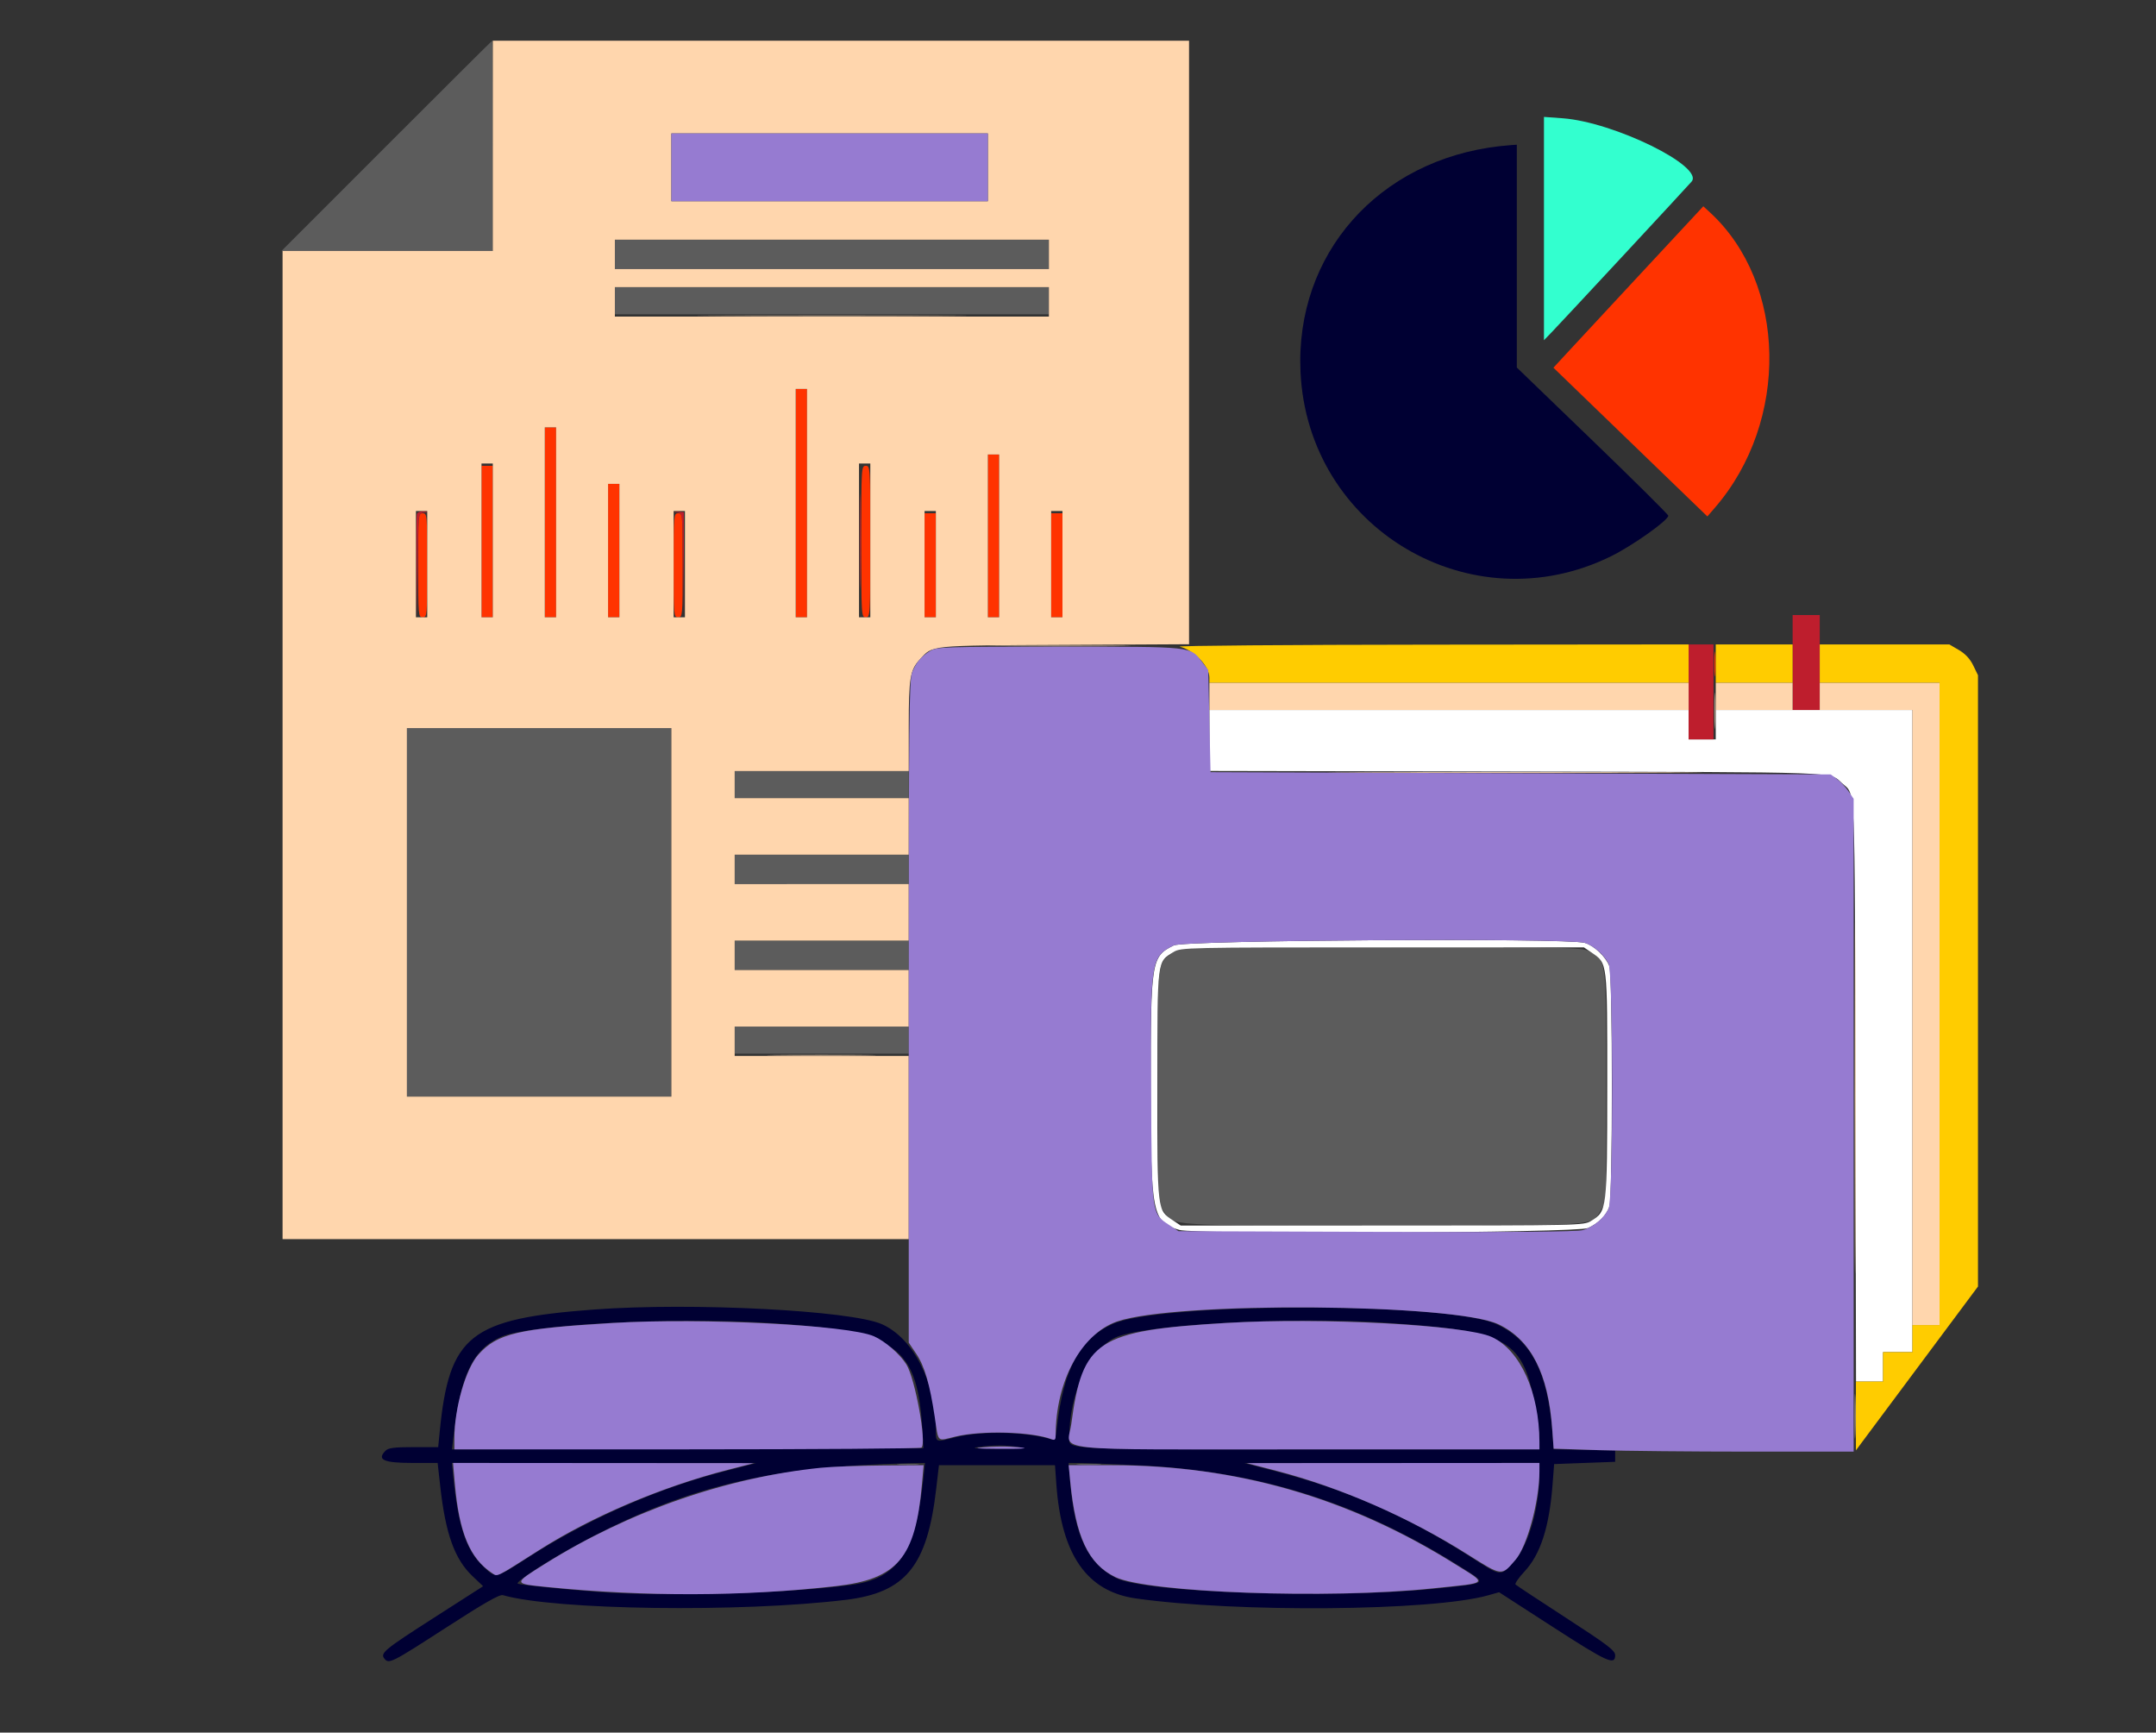 <?xml version="1.0" encoding="utf-8"?>
<!-- Generator: Adobe Illustrator 16.0.0, SVG Export Plug-In . SVG Version: 6.00 Build 0)  -->
<!DOCTYPE svg PUBLIC "-//W3C//DTD SVG 1.1//EN" "http://www.w3.org/Graphics/SVG/1.1/DTD/svg11.dtd">
<svg version="1.1" id="svg" xmlns="http://www.w3.org/2000/svg" xmlns:xlink="http://www.w3.org/1999/xlink" x="0px" y="0px"
	 width="381.5px" height="306.5px" viewBox="0 0 381.5 306.5" enable-background="new 0 0 381.5 306.5" xml:space="preserve">
<rect x="0" y="0" width="381.5" height="306.5" fill="#333333" stroke="none"/>
<g id="svgg">
	<path id="path0" fill="#5C5C5C" d="M68.4,25.8L49.803,44.4h18.699H87.2V25.8c0-10.23-0.046-18.6-0.102-18.6
		C87.042,7.2,78.628,15.57,68.4,25.8 M108.8,45v2.6h38.4h38.4V45v-2.6h-38.4h-38.4V45 M108.8,53.2v2.4h38.4h38.4v-2.4v-2.4h-38.4
		h-38.4V53.2 M72,161.4V194h23.4h23.4v-32.6v-32.6H95.4H72V161.4 M130,138.8v2.4h15.4h15.4v-2.4v-2.4h-15.4H130V138.8 M130,153.8
		v2.6h15.4h15.4v-2.6v-2.6h-15.4H130V153.8 M130,169v2.6h15.4h15.4V169v-2.6h-15.4H130V169 M207.559,168.508
		c-2.846,1.901-2.781,1.318-2.664,24.092L205,213l0.959,1.345c1.827,2.563,0.145,2.455,38.668,2.455
		c39.046,0,36.865,0.155,38.667-2.743l0.906-1.457v-20.4c0-22.716,0.08-22.02-2.738-23.761c-1.351-0.835-1.508-0.839-36.95-0.839
		h-35.594L207.559,168.508 M130,184v2.4h15.4h15.4V184v-2.4h-15.4H130V184 M159.111,259.093c0.94,0.085,2.38,0.084,3.2-0.002
		c0.819-0.086,0.049-0.155-1.711-0.154C158.84,258.939,158.17,259.009,159.111,259.093 M190.912,259.095
		c1.052,0.082,2.672,0.081,3.6-0.003c0.928-0.084,0.068-0.151-1.912-0.15S189.86,259.012,190.912,259.095"/>
	<path id="path1" fill="#FFFFFF" d="M214,130.993v5.393l54.5,0.107c58.366,0.115,55.168,0,57.438,2.057
		c2.418,2.191,2.253-1.625,2.371,54.55l0.109,51.3h2.391h2.392v-2.6v-2.6h2.6h2.601v-56.8v-56.8H321h-17.4v2.6v2.6H301.2h-2.4v-2.6
		v-2.6h-42.4H214V130.993 M207.696,167.244c-3.961,1.961-4.074,2.647-4.086,24.836c-0.012,22.709,0.278,24.163,5.091,25.499
		c3.048,0.847,70.415,0.534,72.299-0.335c1.851-0.854,3.167-2.169,3.773-3.77c0.588-1.55,0.589-40.991,0.002-42.548
		c-0.631-1.675-2.749-3.681-4.357-4.128C277.136,165.887,209.602,166.301,207.696,167.244 M281.6,168.5
		c2.867,1.957,2.801,1.4,2.791,23.494c-0.01,22.186-0.018,22.259-2.868,23.996c-1.301,0.793-1.929,0.807-36.964,0.809l-35.641,0.001
		l-1.359-0.908c-2.816-1.882-2.758-1.374-2.757-23.892c0.001-22.592-0.099-21.777,2.894-23.602
		c1.275-0.778,2.086-0.795,36.945-0.797l35.641-0.001L281.6,168.5"/>
	<path id="path2" fill="#BE1E2D" d="M152.18,95.8c0,7.48,0.054,10.483,0.119,6.674c0.066-3.809,0.066-9.929,0-13.6
		C152.233,85.203,152.179,88.32,152.18,95.8 M73.78,90.909c-0.108,0.28-0.144,4.555-0.08,9.5l0.116,8.991l0.092-9.272
		c0.092-9.265,0.093-9.273,0.992-9.446l0.9-0.173l-0.913-0.055C74.386,90.425,73.887,90.629,73.78,90.909 M119.893,90.661
		c0.887,0.192,0.893,0.243,1.011,9.366l0.119,9.173l-0.012-9.3L121,90.6l-1-0.066C119.133,90.478,119.119,90.495,119.893,90.661
		 M317.2,117.2v8.4h2.399h2.4v-8.4v-8.4h-2.4H317.2V117.2 M298.8,122.4v8.4h2.2h2.2v-8.4V114H301h-2.2V122.4"/>
	<path id="path3" fill="#FF3300" d="M291,47.673c-5.72,6.15-11.688,12.575-13.263,14.279l-2.862,3.097l13.62,13.155l13.621,13.155
		l1.362-1.58c13.178-15.267,12.742-39.666-0.932-52.233l-1.146-1.054L291,47.673 M140.8,89v20.2h1h1V89V68.8h-1h-1V89 M96.4,92.4
		v16.8h1h1V92.4V75.6h-1h-1V92.4 M174.8,94.8v14.4h1h1V94.8V80.4h-1h-1V94.8 M85.2,95.8v13.4h1h1V95.8V82.4h-1h-1V95.8 M152.4,95.8
		c0,13.133,0.016,13.4,0.8,13.4c0.784,0,0.8-0.267,0.8-13.4c0-13.133-0.016-13.4-0.8-13.4C152.416,82.4,152.4,82.667,152.4,95.8
		 M107.6,97.4v11.8h1h1V97.4V85.6h-1h-1V97.4 M74,100c0,8.933,0.023,9.2,0.8,9.2c0.777,0,0.8-0.267,0.8-9.2s-0.023-9.2-0.8-9.2
		C74.023,90.8,74,91.067,74,100 M119.2,100c0,8.933,0.023,9.2,0.8,9.2s0.8-0.267,0.8-9.2s-0.023-9.2-0.8-9.2S119.2,91.067,119.2,100
		 M163.6,100v9.2h1h1V100v-9.2h-1h-1V100 M186,100v9.2h1h1V100v-9.2h-1h-1V100 M303.342,117.4c-0.001,1.98,0.066,2.84,0.15,1.912
		s0.085-2.548,0.003-3.6C303.412,114.66,303.343,115.42,303.342,117.4"/>
	<path id="path4" fill="#AD9984" d="M127.9,55.9c10.615,0.059,27.985,0.059,38.6,0s1.93-0.108-19.3-0.108S117.285,55.841,127.9,55.9
		 M177.5,114.3c5.555,0.062,14.645,0.062,20.2,0c5.555-0.063,1.01-0.114-10.1-0.114S171.945,114.237,177.5,114.3 M303.355,125.8
		c0.001,2.86,0.064,3.978,0.142,2.483c0.077-1.494,0.077-3.834-0.001-5.2C303.418,121.718,303.355,122.94,303.355,125.8
		 M137.474,186.699c4.22,0.065,11.24,0.065,15.6,0.001c4.359-0.065,0.906-0.118-7.674-0.118S133.253,186.635,137.474,186.699
		 M328.162,250.6c0,3.52,0.062,4.906,0.136,3.081c0.074-1.825,0.074-4.705-0.001-6.4C328.222,245.586,328.161,247.08,328.162,250.6"
		/>
	<path id="path5" fill="#FFCC00" d="M208.751,114.401c2.5,0.59,5.249,3.449,5.249,5.458v0.941h42.4h42.4v-3.4V114l-45.7,0.041
		C227.965,114.063,208.008,114.225,208.751,114.401 M303.6,117.4v3.4h6.801h6.8v-3.4V114h-6.8H303.6V117.4 M322,117.4v3.4h10.6
		H343.2v56.8v56.8h-2.4H338.4v2.4v2.4H335.8h-2.6v2.6v2.6h-2.4H328.4v6.086v6.086l10.8-14.491L350,227.59v-54.069v-54.068
		l-0.838-1.732c-0.56-1.155-1.404-2.064-2.536-2.727L344.93,114h-11.465H322V117.4"/>
	<path id="path6" fill="#FFD6AD" d="M87.2,25.8v18.6H68.6H50v87.4v87.4h55.4h55.4V203v-16.2h-15.4H130v-2.6v-2.6h15.4h15.4v-5v-5
		h-15.4H130V169v-2.6h15.4h15.4v-5v-5h-15.4H130v-2.6v-2.6h15.4h15.4v-5v-5h-15.4H130v-2.4v-2.4h15.4h15.4v-7.94
		c0-8.517,0.234-9.926,1.954-11.796c2.358-2.561,1.288-2.453,25.546-2.58l22.1-0.116V60.584V7.2h-61.6H87.2V25.8 M174.8,29.6v6h-28
		h-28v-6v-6h28h28V29.6 M185.6,45v2.6h-38.4h-38.4V45v-2.6h38.4h38.4V45 M185.6,53.4V56h-38.4h-38.4v-2.6v-2.6h38.4h38.4V53.4
		 M142.8,89v20.2h-1h-1V89V68.8h1h1V89 M98.4,92.4v16.8h-1h-1V92.4V75.6h1h1V92.4 M176.8,94.8v14.4h-1h-1V94.8V80.4h1h1V94.8
		 M87.2,95.6v13.6h-1h-1V95.6V82h1h1V95.6 M154,95.6v13.6h-1h-1V95.6V82h1h1V95.6 M109.6,97.4v11.8h-1h-1V97.4V85.6h1h1V97.4
		 M75.6,99.8v9.4h-1h-1v-9.4v-9.4h1h1V99.8 M121.2,99.8v9.4h-1h-1v-9.4v-9.4h1h1V99.8 M165.6,99.8v9.4h-1h-1v-9.4v-9.4h1h1V99.8
		 M188,99.8v9.4h-1h-1v-9.4v-9.4h1h1V99.8 M214,123.2v2.4h42.4h42.4v-2.4v-2.4h-42.4H214V123.2 M303.6,123.2v2.4h6.801h6.8v-2.4
		v-2.4h-6.8H303.6V123.2 M322,123.2v2.4h8.2h8.2V180v54.4h2.399h2.4v-56.8v-56.8H332.6H322V123.2 M118.8,161.4V194H95.4H72v-32.6
		v-32.6h23.4h23.4V161.4 M241.1,136.7c14.795,0.058,39.005,0.058,53.8,0c14.795-0.058,2.69-0.106-26.9-0.106
		S226.305,136.642,241.1,136.7 M328.194,194c0,27.83,0.048,39.215,0.105,25.3c0.059-13.915,0.059-36.685,0-50.6
		C328.242,154.785,328.194,166.17,328.194,194"/>
	<path id="path7" fill="#33FFCF" d="M273.2,40.434v19.753l1.347-1.394c1.892-1.958,23.897-25.64,24.774-26.662
		c2.293-2.673-13.732-10.544-22.821-11.209l-3.3-0.241V40.434"/>
	<path id="path8" fill="#000033" d="M265.4,25.855c-21.512,2.43-36.237,19.104-35.276,39.945
		c1.276,27.668,30.18,44.812,54.959,32.598c3.807-1.877,10.117-6.349,10.117-7.171c0-0.2-6.03-6.179-13.4-13.287l-13.4-12.922
		V45.309V25.6l-0.9,0.06C267.005,25.693,266.06,25.781,265.4,25.855 M105.2,231.653c-22.058,1.634-25.713,4.521-27.398,21.647
		l-0.266,2.7h-4.339c-3.412,0-4.474,0.134-4.968,0.629c-1.607,1.606-0.366,2.171,4.77,2.171h4.439l0.467,4.178
		c0.934,8.358,2.544,12.842,5.684,15.827l1.899,1.804l-8.732,5.596c-8.816,5.649-9.54,6.251-8.714,7.246
		c0.784,0.945,1.273,0.697,10.82-5.474c6.824-4.411,9.535-5.96,10.128-5.789c9.144,2.646,42.009,3.098,60.659,0.833
		c10.6-1.287,14.42-5.969,16.007-19.622l0.488-4.199h10.269h10.268l0.237,3.354c0.882,12.501,5.4,18.988,14.082,20.217
		c17.958,2.542,52.482,2.235,62.329-0.554l1.929-0.547l9.586,6.192c9.576,6.184,10.956,6.808,10.956,4.954
		c0-0.829-1.292-1.811-8.67-6.595c-4.769-3.092-8.801-5.753-8.961-5.915c-0.159-0.161,0.558-1.2,1.594-2.308
		c2.811-3.005,4.38-7.851,4.953-15.301L275,259l5.4-0.2l5.4-0.2v-1v-1l-5.442-0.111l-5.442-0.111l-0.256-3.289
		c-0.812-10.443-3.804-16.106-9.975-18.886c-8.526-3.841-59.257-3.835-67.786,0.007c-5.846,2.634-8.677,7.873-9.891,18.307
		c-0.223,1.914-0.386,2.282-0.939,2.115c-4.577-1.385-12.583-1.542-17.172-0.335c-3.316,0.871-3.297,0.878-3.297-1.119
		c0-8.591-3.938-16.405-9.533-18.916C150.62,231.818,122.472,230.374,105.2,231.653 M135.4,233.999
		c23.667,1.464,27.028,3.875,27.883,20.001l0.117,2.2l-41.714,0.102l-41.714,0.102l0.244-2.102
		c1.292-11.126,3.457-15.658,8.522-17.837C93.716,234.323,119.025,232.986,135.4,233.999 M245.2,234.005
		c22.144,1.518,24.353,2.822,26.623,15.721c0.317,1.801,0.576,4.039,0.576,4.974l0.001,1.7h-40.826
		c-43.344,0-42.374,0.045-42.374-1.962c0-7.955,3.465-15.555,8.114-17.8C202.101,234.326,228.613,232.869,245.2,234.005
		 M180.2,255.982c1.461,0.227,0.49,0.309-3.6,0.302c-3.737-0.007-4.935-0.101-3.6-0.284
		C175.763,255.621,177.851,255.616,180.2,255.982 M127.791,260.375c-11.508,2.964-23.839,8.401-34.316,15.132
		c-6.028,3.873-5.686,3.815-8.188,1.378c-2.803-2.731-4.235-7.126-5.078-15.585l-0.249-2.5l26.92,0.014l26.92,0.014L127.791,260.375
		 M163.416,261.3c-1.403,13.372-4.469,17.935-12.816,19.074c-11.11,1.516-33.217,2.122-44.842,1.23
		c-6.568-0.504-13.396-1.199-14.114-1.437c-0.762-0.253,6.596-4.922,12.956-8.221c17.652-9.156,32.281-12.565,56.139-13.082
		l2.94-0.064L163.416,261.3 M201,259.188c21.471,0.982,39.123,6.484,57.171,17.82c5.176,3.251,5.398,3.026-3.971,4.009
		c-17.846,1.873-51.436,0.783-56.673-1.838c-5.005-2.504-7.376-7.462-8.17-17.079l-0.272-3.3l1.957,0.011
		C192.119,258.817,196.6,258.987,201,259.188 M272.397,260.7c-0.01,6.034-1.95,12.746-4.487,15.522
		c-2.487,2.721-2.118,2.762-7.77-0.853c-11.332-7.247-21.912-11.873-34.74-15.19l-5.2-1.345l26.1-0.017l26.1-0.017L272.397,260.7"/>
	<path id="path9" fill="#967BD1" d="M118.8,29.6v6h28h28v-6v-6h-28h-28V29.6 M164.6,115.144c-1.6,0.988-2.444,1.984-3.185,3.758
		c-0.544,1.302-0.615,8.24-0.615,60.045v58.573l1.339,1.989c1.463,2.174,2.389,5.347,3.267,11.199
		c0.691,4.601,0.314,4.245,3.635,3.435c4.629-1.129,13.527-0.881,17.06,0.474c0.549,0.211,0.699,0.057,0.699-0.722
		c0-9.507,4.504-17.874,10.823-20.103c10.207-3.601,59.811-3.232,67.572,0.503c5.733,2.759,8.774,8.712,9.472,18.538l0.244,3.444
		l8.045,0.26c4.424,0.144,16.369,0.261,26.544,0.262L328,256.8v-57.741v-57.741l-0.9-1.322c-0.494-0.727-1.407-1.699-2.028-2.159
		l-1.13-0.837l-54.871-0.2l-54.871-0.2l-0.2-9.032l-0.2-9.033l-1.077-1.411c-2.14-2.803-1.406-2.724-25.383-2.723
		C167.069,114.403,165.729,114.447,164.6,115.144 M280.373,166.792c1.536,0.441,3.416,2.067,4.263,3.688
		c0.819,1.568,0.836,41.295,0.018,43.252c-0.69,1.652-2.658,3.321-4.572,3.878c-1.024,0.298-12.316,0.394-36.511,0.31l-35.03-0.12
		l-1.608-1.064c-3.182-2.107-3.118-1.637-3.253-23.536c-0.145-23.388-0.06-23.938,4.016-25.956
		C209.599,166.302,277.198,165.882,280.373,166.792 M108.4,234.038c-16.709,0.992-20.393,1.857-23.735,5.574
		c-2.257,2.511-4.265,9.507-4.265,14.861v1.927l41.1-0.006c22.605-0.003,41.298-0.138,41.54-0.3
		c0.992-0.662-1.087-12.181-2.657-14.721c-1.124-1.819-3.787-4.133-5.734-4.983C150.093,234.401,124.345,233.091,108.4,234.038
		 M216.899,234.038c-22.794,1.377-25.365,3.058-27.336,17.871c-0.665,4.998-5.394,4.491,41.913,4.491H272.4l-0.002-1.3
		c-0.01-8.77-3.382-16.221-8.403-18.57C259.398,234.379,233.73,233.021,216.899,234.038 M174,256.031
		c-1.935,0.172-1.27,0.241,2.6,0.268c5.251,0.038,6.247-0.129,2.2-0.369C177.59,255.859,175.43,255.904,174,256.031 M80.487,262.5
		c0.746,8.615,2.668,13.212,6.604,15.795c0.988,0.649,0.44,0.918,8.309-4.081c9.392-5.967,21.72-11.205,33.443-14.21l4.557-1.168
		l-26.616-0.018L80.167,258.8L80.487,262.5 M225.81,260.18c11.385,2.951,23.438,8.217,33.877,14.801
		c6.161,3.885,5.984,3.866,8.487,0.941c2.063-2.41,4.219-10.383,4.224-15.622l0.002-1.5l-25.9,0.015l-25.9,0.015L225.81,260.18
		 M145.2,259.656c-16.717,1.719-33.912,7.709-48.726,16.972c-5.704,3.568-5.708,3.517,0.326,4.122
		c17.375,1.741,34.76,1.689,51.071-0.153c10.947-1.236,14.123-4.988,15.268-18.041l0.294-3.356l-7.417,0.053
		C151.937,259.282,147.07,259.464,145.2,259.656 M189.378,262.1c0.948,9.762,3.208,14.567,7.936,16.872
		c5.716,2.788,37.66,3.944,56.086,2.031c10.251-1.064,9.877-0.676,4.116-4.283c-18.836-11.794-38.728-17.52-60.865-17.52h-7.554
		L189.378,262.1"/>
</g>
</svg>
